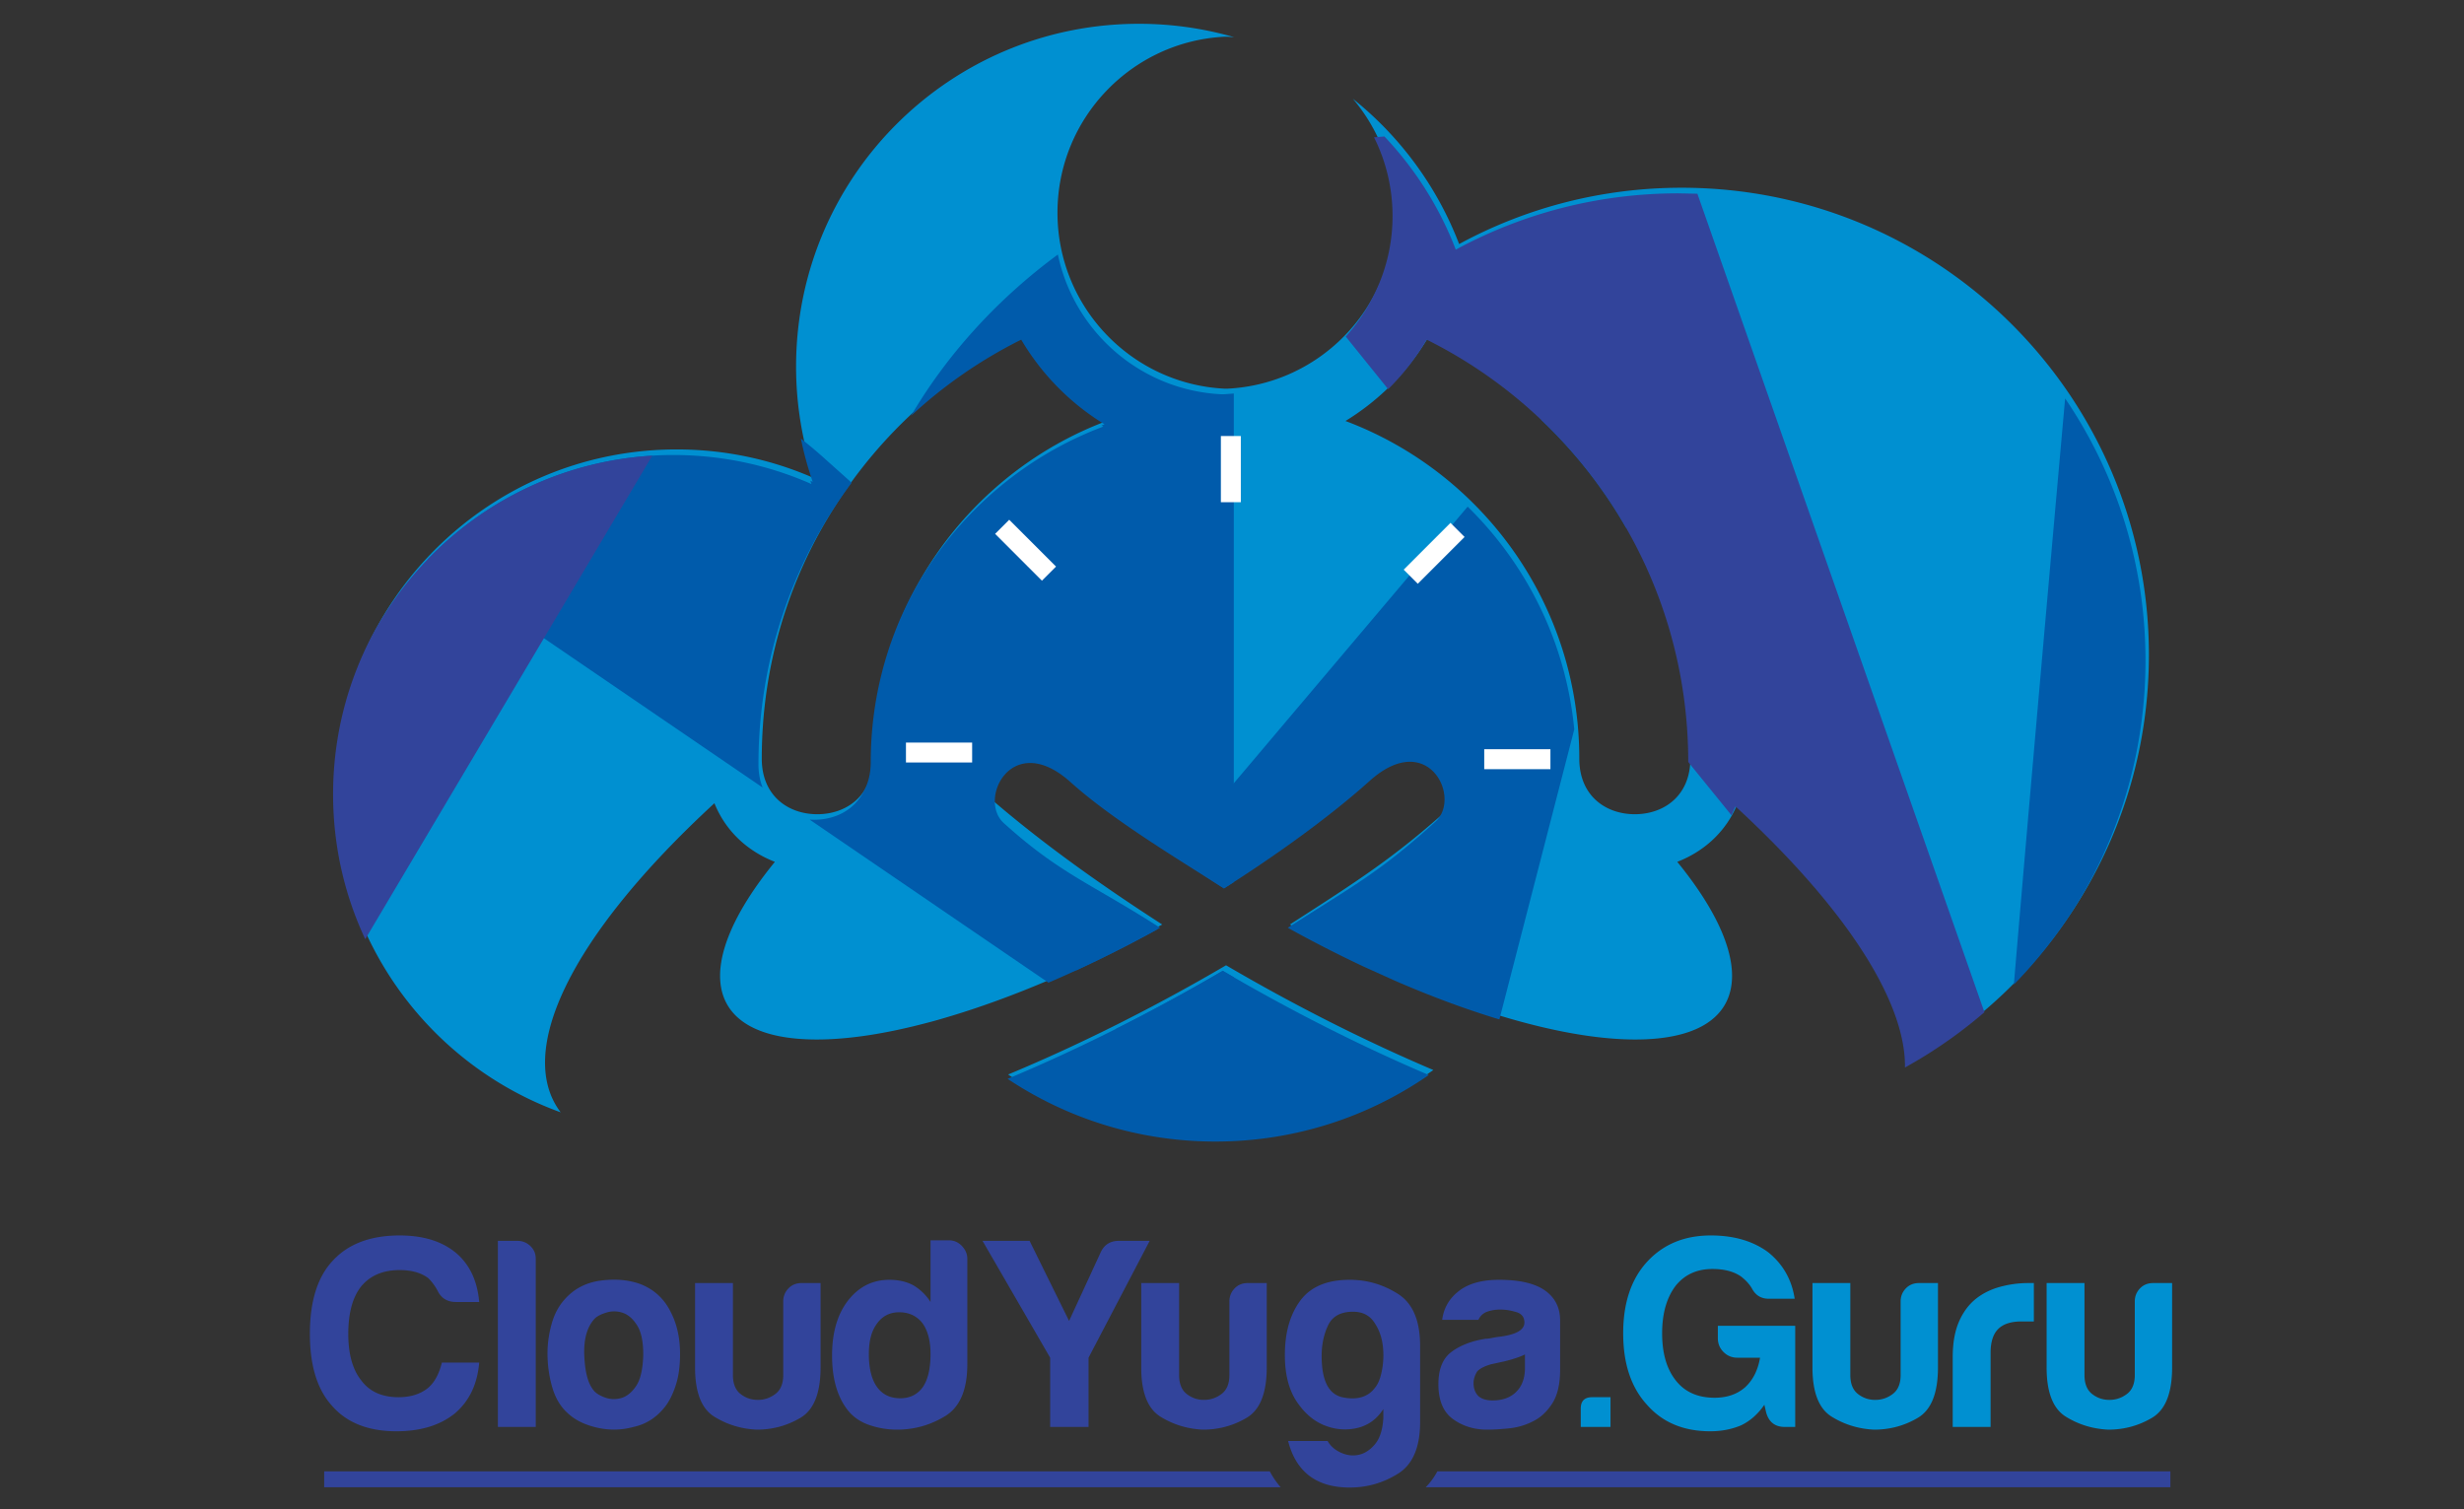 <svg height="245" viewBox="0 0 400 245" width="400" xmlns="http://www.w3.org/2000/svg" xmlns:xlink="http://www.w3.org/1999/xlink"><rect x="0" y="0" width="400" height="245" fill="#333333" stroke="none"/><clipPath id="a"><path d="m297 782.84 2574-.043.01 398.159-2574 .044z"/></clipPath><clipPath id="b"><path d="m0 0h1098.667v640h-1098.667z"/></clipPath><clipPath id="c"><path d="m0 0h1098.667v640h-1098.667z"/></clipPath><path d="m0 0h400v245h-400z" fill="none" pointer-events="none"/><g clip-path="url(#a)" transform="matrix(.485 0 0 -.485 0 240.7)"><path d="m466.344 152.2c-17.25-12.143-38.285-19.276-60.986-19.276-21.902 0-42.252 6.64-59.148 18.009 20.305 8.454 41.246 18.939 61.57 30.856 19.326-11.332 39.2-21.361 58.564-29.588m-310.244 78.822c0 53.285 43.2 96.484 96.493 96.484 13.879 0 27.075-2.931 38.999-8.205a96.784 96.784 0 0 0 -5.28 31.616c0 53.477 43.357 96.825 96.84 96.825 9.33 0 18.354-1.32 26.893-3.782l-1.96.134h-.607c-26.35-1.271-47.321-23.06-47.321-49.716 0-26.662 20.972-48.45 47.32-49.716h.608c26.346 1.267 47.32 23.054 47.32 49.716 0 12.27-4.445 23.512-11.812 32.193 13.35-10.678 23.81-24.812 30.027-41.05 18.694 10.145 40.108 15.906 62.873 15.906 72.89 0 131.98-59.083 131.98-131.967 0-49.802-27.585-93.158-68.312-115.623.282 18.095-15.896 44.3-47.838 73.727-3.291-8.171-9.722-13.716-17.085-16.557 23.77-29.122 20.43-50.184-11.84-50.184-25.268 0-62.254 12.91-97.584 32.482 19.179 12.357 29.654 18.968 45.607 33.415 7.47 6.767-6.017 22.882-22.492 8.078-11.611-10.431-26.996-21.37-41.15-30.371-14.147 9.002-37.531 26.605-49.145 37.033-16.474 14.805-29.965-1.312-22.494-8.076 15.958-14.446 34.428-27.722 53.606-40.08-21.035-11.647-42.656-20.947-62.046-26.555 0 0-2.713-.801-4.204-1.167-11.55-3.074-22.205-4.76-31.327-4.76-32.273 0-35.616 21.063-11.842 50.185-7.36 2.84-13.801 8.386-17.082 16.557-41.22-37.966-56.186-70.57-43.427-87.317-37.16 13.413-63.718 48.995-63.718 90.775m367.153-6.566c8.215 0 15.688 5.197 15.688 15.686 0 52.254-30.084 97.482-73.881 119.314a69.28 69.28 0 0 0 -23.547-23.918c38.594-14.5 66.055-51.743 66.055-95.396 0-10.49 7.47-15.686 15.685-15.686m-230.947 0c8.22 0 15.692 5.197 15.692 15.686 0 43.653 27.46 80.896 66.053 95.396a69.312 69.312 0 0 0 -23.55 23.918c-43.791-21.832-73.88-67.06-73.88-119.314 0-10.49 7.472-15.686 15.685-15.686" fill="#0090d1"/><g fill-rule="evenodd"><path d="m409.97 343.298v-138.02l-2.782-1.78c-14.149 8.993-31.742 19.608-43.355 30.036-16.475 14.798-26.306-4.824-18.832-11.59 15.956-14.442 24.976-17.218 44.153-29.565-10.486-5.81-21.115-11.033-31.543-15.503l-67.458 46.054 1.223-.036c5.816 0 11.252 2.599 13.934 7.838 1.327 2.276 2.097 5.105 2.097 8.474 0 17.469 4.395 33.908 12.147 48.275 11.644 21.234 30.636 37.869 53.556 46.48l-.506.314.854.324a69.29 69.29 0 0 0 -23.546 23.916 133.307 133.307 0 0 1 -31.154-21.542c10.308 17.51 24.47 33.027 41.513 45.592 4.558-21.802 23.381-38.38 46.263-39.483h.61zm-119.309-25.573-.313.926.661-.29a96.283 96.283 0 0 0 -3.338 12.203 122.066 122.066 0 0 0 6.304-5.27l8.044-7.2c-16.54-22.195-26.329-49.714-26.329-79.521 0-2.486.424-4.676 1.167-6.567l-94.53 64.538c17.54 18.12 42.123 29.386 69.34 29.386 13.88 0 27.067-2.931 38.994-8.205m119.31-139.318v-37.275l-33.258 22.706a531.305 531.305 0 0 1 30.13 16.39z" fill="#005bab"/><path d="m542.783 390.3-21.955-85.024a133.815 133.815 0 0 1 -24.053 30.606zm-36.639-141.882-21.154-81.93c-9.459 2.85-19.418 6.556-29.549 10.956l-8.865 4.004a362.187 362.187 0 0 0 -21.357 10.93c19.18 12.348 25.755 15.53 41.712 29.973 7.467 6.762-2.12 26.315-18.595 11.51-11.614-10.428-26.996-21.37-41.148-30.362-4.122 2.612-9.019 5.963-14.182 9.645l83.02 98.2c16.681-16.337 27.761-38.356 30.118-62.926m-99.3-68.19c19.201-11.265 38.955-21.243 58.21-29.44-17.123-11.848-37.892-18.792-60.292-18.792-21.709 0-41.894 6.523-58.699 17.715 20.062 8.395 40.716 18.752 60.78 30.517m-26.972 17.377 8.571-5.618a355.095 355.095 0 0 0 -23.26-11.754z" fill="#005bab"/><path d="m540.928 399.735 81.084-231.21a132.462 132.462 0 0 0 -22.451-15.618c.279 18.096-15.901 44.302-47.84 73.725l-.36-.63-.204-.48-.604-1.362-12.211 15.046c0 52.254-30.086 97.477-73.881 119.31a68.875 68.875 0 0 0 -10.892-13.995l-11.981 14.872a49.746 49.746 0 0 1 6.955 9.842c3.992 7.165 6.266 15.415 6.266 24.198 0 7.992-1.881 15.548-5.233 22.242l2.938.234a96.922 96.922 0 0 0 20.162-31.97c18.688 10.14 40.102 15.904 62.867 15.904zm-295.232-73.99-81.088-136.583c-5.832 12.427-9.083 26.296-9.083 40.927 0 16.329 4.049 31.709 11.208 45.184 15.42 28.519 44.794 48.39 78.963 50.472" fill="#32449b"/><path d="m667.512 267.89c0-23.395-6.096-45.37-16.771-64.42a132.43 132.43 0 0 0 -20.415-27.132c4.647 54.976 10.276 118.576 14.485 165.57 14.326-21.106 22.7-46.588 22.7-74.018" fill="#005bab"/></g><path d="m411.95 312.595h-5.635v18.697h5.635z" fill="#fff"/><path d="m475.16 302.776-13.22-13.224-3.985 3.985 13.221 13.224z" fill="#fff" fill-rule="evenodd"/><path d="m499.41 237.185-18.699.002v5.63h18.7zm-182.058 7.517 18.7-.005v-5.632h-18.7zm29.171 62.938 13.226-13.221-3.99-3.986-13.22 13.224z" fill="#fff"/><path d="m196.8 69.559c-.512-6.112-2.804-10.9-6.88-14.365-4.176-3.361-9.677-5.042-16.502-5.042-7.947 0-14.01 2.395-18.186 7.183-4.176 4.584-6.265 11.358-6.265 20.323 0 9.169 2.139 16.046 6.419 20.63 4.38 4.787 10.696 7.18 18.949 7.18 6.723 0 12.072-1.68 16.045-5.042 3.77-3.26 5.908-7.844 6.42-13.752h-6.572c-2.446 0-4.178 1.07-5.197 3.209a14.898 14.898 0 0 1 -2.598 3.514c-2.036 1.528-4.737 2.293-8.098 2.293-4.687 0-8.303-1.527-10.851-4.585-2.444-3.056-3.667-7.537-3.667-13.447 0-5.704 1.223-10.085 3.667-13.142 2.344-3.158 5.859-4.737 10.545-4.737 3.26 0 5.96.815 8.099 2.445 1.937 1.529 3.312 3.973 4.126 7.335zm5.275 34.382h5.501c1.427 0 2.65-.484 3.668-1.452 1.02-.968 1.528-2.164 1.528-3.59v-47.525h-10.697zm27.315-22.005c-2.14-2.345-3.107-5.833-2.903-10.468.204-4.634 1.07-7.868 2.597-9.702.612-.814 1.682-1.504 3.209-2.062 1.529-.561 3.082-.612 4.662-.154s2.98 1.605 4.202 3.439c1.223 1.834 1.885 4.788 1.987 8.86 0 3.669-.585 6.419-1.758 8.253-1.171 1.833-2.521 3.005-4.05 3.515-1.527.509-3.055.536-4.585.077-1.526-.46-2.647-1.045-3.36-1.759m-7.335-26.892c-2.141 1.834-3.668 4.303-4.584 7.41-.917 3.109-1.376 6.343-1.376 9.704 0 2.75.38 5.5 1.145 8.252.765 2.75 1.962 5.042 3.59 6.876 2.65 3.056 6.064 4.864 10.24 5.424 4.178.56 7.947.23 11.309-.994 3.87-1.526 6.724-4.175 8.558-7.946 1.732-3.36 2.599-7.283 2.599-11.766 0-3.26-.358-6.06-1.071-8.403-.713-2.345-1.63-4.33-2.751-5.96-2.445-3.362-5.553-5.45-9.321-6.265a20.819 20.819 0 0 0 -10.162-.231c-3.414.766-6.14 2.065-8.176 3.899m71.175 36.979v-23.839c0-7.231-1.885-11.971-5.653-14.21-3.77-2.242-7.897-3.363-12.379-3.363-4.38.204-8.38 1.426-11.995 3.668-3.618 2.242-5.426 6.877-5.426 13.906v23.838h10.697v-25.979c0-2.444.713-4.227 2.14-5.348 1.426-1.122 3.054-1.68 4.89-1.68 1.834 0 3.49.558 4.966 1.68 1.478 1.12 2.216 2.903 2.216 5.348v20.783c0 1.424.483 2.647 1.451 3.667.97 1.018 2.216 1.528 3.745 1.528zm13.642-20.018c0-4.074.765-7.182 2.292-9.322 1.529-2.14 3.719-3.208 6.572-3.208 2.75 0 4.889 1.069 6.418 3.208 1.427 2.14 2.139 5.248 2.139 9.322 0 3.668-.764 6.57-2.292 8.71-1.63 2.038-3.82 3.055-6.571 3.055-2.648 0-4.737-1.07-6.266-3.208-1.527-2.037-2.292-4.89-2.292-8.557m17.421 32.09h5.196c1.427 0 2.65-.534 3.668-1.605 1.018-1.07 1.528-2.266 1.528-3.59v-29.799c0-7.235-2.087-12.123-6.265-14.67-4.177-2.546-8.711-3.822-13.6-3.822-2.65 0-5.248.434-7.796 1.3-2.546.866-4.584 2.268-6.112 4.202-2.954 3.769-4.432 8.914-4.432 15.435 0 6.419 1.478 11.562 4.432 15.433 3.057 3.973 6.979 5.96 11.767 5.96 2.547 0 4.788-.51 6.725-1.53 2.037-1.22 3.667-2.801 4.889-4.735zm44.641-52.719h-10.849v19.56l-19.103 33.006h13.295l11.156-22.616 9.017 19.56c1.018 2.037 2.7 3.056 5.043 3.056h8.71l-17.269-33.006zm50.337 40.647v-23.839c0-7.231-1.885-11.971-5.654-14.21-3.769-2.242-7.895-3.363-12.379-3.363-4.38.204-8.377 1.426-11.995 3.668-3.617 2.242-5.425 6.877-5.425 13.906v23.838h10.697v-25.979c0-2.444.714-4.227 2.14-5.348 1.425-1.122 3.056-1.68 4.89-1.68s3.49.558 4.966 1.68c1.477 1.12 2.215 2.903 2.215 5.348v20.783c0 1.424.484 2.647 1.453 3.667.97 1.018 2.215 1.528 3.743 1.528zm15.512-20.63c0-7.03 2.038-10.926 6.114-11.688 4.074-.766 7.08.176 9.015 2.826.917 1.12 1.58 2.877 1.986 5.27.407 2.397.434 4.765.076 7.108-.354 2.342-1.196 4.43-2.52 6.265-1.325 1.833-3.26 2.749-5.807 2.749-3.464 0-5.807-1.272-7.03-3.82-1.223-2.545-1.834-5.45-1.834-8.71m17.422-17.572v2.597c-1.834-2.852-4.305-4.635-7.41-5.348-3.11-.713-6.193-.46-9.247.764-3.057 1.222-5.68 3.488-7.869 6.799-2.192 3.312-3.288 7.667-3.288 13.067 0 6.316 1.453 11.435 4.356 15.357 2.904 3.922 7.563 5.883 13.983 5.883 4.89 0 9.424-1.324 13.601-3.974 4.177-2.647 6.265-7.54 6.265-14.668v-21.547c0-7.132-2.088-11.995-6.265-14.593s-8.71-3.897-13.6-3.897c-9.374 0-15.18 4.38-17.423 13.14h11.156c.815-1.425 2.063-2.52 3.745-3.283 1.68-.766 3.361-.968 5.043-.611 1.68.356 3.21 1.349 4.584 2.979 1.376 1.63 2.165 4.074 2.37 7.335m42.453-.765a18.841 18.841 0 0 0 -6.8-2.063c-2.395-.253-4.51-.382-6.343-.382-3.668 0-6.876.994-9.628 2.98-2.75 1.987-4.125 5.272-4.125 9.857 0 4.279 1.248 7.335 3.744 9.169s5.678 3.056 9.55 3.668c.51 0 1.121.074 1.834.228.714.153 1.527.279 2.445.383 4.482.609 6.724 1.934 6.724 3.972 0 1.528-.79 2.52-2.369 2.979-1.579.46-3.03.688-4.355.688-1.426 0-2.7-.204-3.82-.612-1.12-.406-1.936-1.17-2.445-2.292h-10.239c.408 3.158 1.833 5.757 4.28 7.794 2.75 2.344 6.671 3.515 11.766 3.515 5.706 0 9.984-.968 12.837-2.904 2.955-2.037 4.431-4.89 4.431-8.558v-13.904c0-4.077-.738-7.26-2.217-9.552-1.476-2.292-3.234-3.946-5.27-4.966m-2.446 18.795c-1.427-.711-3.412-1.373-5.96-1.985l-3.515-.764c-1.833-.51-3.158-1.171-3.973-1.986-.713-1.122-1.07-2.243-1.07-3.362 0-1.53.458-2.751 1.376-3.668.916-.815 2.241-1.223 3.973-1.223 2.853 0 5.093.816 6.723 2.446 1.631 1.63 2.446 3.87 2.446 6.723z" fill="#32449b" fill-rule="evenodd"/><path d="m511.19 59.778h5.194v-8.403h-8.404v5.194c0 2.14 1.069 3.21 3.21 3.21m48.66-2.139c-1.834-2.647-4.023-4.585-6.571-5.807-2.65-1.12-5.552-1.681-8.71-1.681-7.54 0-13.5 2.496-17.88 7.488-4.484 4.89-6.724 11.614-6.724 20.17 0 8.456 2.19 15.129 6.57 20.019 4.586 5.093 10.647 7.64 18.187 7.64 6.52 0 11.919-1.58 16.197-4.736 4.177-3.362 6.673-7.743 7.489-13.143h-7.336c-2.14 0-3.718.969-4.737 2.904-.714 1.222-1.732 2.343-3.056 3.362-2.036 1.426-4.737 2.139-8.1 2.139-4.38 0-7.845-1.58-10.391-4.737-2.546-3.361-3.822-7.844-3.822-13.448 0-5.703 1.326-10.187 3.976-13.447 2.546-3.16 6.163-4.736 10.85-4.736 3.463 0 6.315.967 8.557 2.903 2.242 2.037 3.667 4.839 4.278 8.405h-6.417c-1.53 0-2.83.534-3.898 1.604-1.07 1.069-1.604 2.369-1.604 3.895v3.516h21.852v-28.575h-2.903c-2.853 0-4.635 1.426-5.35 4.279zm49.037 34.382v-23.839c0-7.231-1.885-11.971-5.653-14.21-3.77-2.242-7.897-3.363-12.38-3.363-4.38.204-8.38 1.426-11.995 3.668-3.617 2.242-5.425 6.877-5.425 13.906v23.838h10.698v-25.979c0-2.444.713-4.227 2.139-5.348 1.426-1.122 3.054-1.68 4.888-1.68s3.492.558 4.968 1.68c1.478 1.12 2.216 2.903 2.216 5.348v20.783c0 1.424.484 2.647 1.45 3.667.969 1.018 2.217 1.528 3.746 1.528zm4.167-40.647v19.712c0 3.974.586 7.309 1.758 10.009s2.776 4.864 4.814 6.494c1.935 1.528 4.2 2.649 6.8 3.362a30.134 30.134 0 0 0 8.023 1.069h1.528v-10.848h-3.516c-2.954 0-5.143-.714-6.57-2.14s-2.14-3.668-2.14-6.725v-20.933zm61.979 40.647v-23.839c0-7.231-1.885-11.971-5.654-14.21-3.769-2.242-7.896-3.363-12.379-3.363-4.38.204-8.378 1.426-11.995 3.668s-5.425 6.877-5.425 13.906v23.838h10.697v-25.979c0-2.444.712-4.227 2.14-5.348 1.425-1.122 3.056-1.68 4.89-1.68s3.49.558 4.966 1.68c1.477 1.12 2.215 2.903 2.215 5.348v20.783c0 1.424.484 2.647 1.453 3.667.967 1.018 2.215 1.528 3.743 1.528z" fill="#0090d1" fill-rule="evenodd"/><path d="m153.006 38.837h267.124a24.041 24.041 0 0 1 3.075-4.5h-270.2zm314.466 0h207.07v-4.5h-210.362a19.737 19.737 0 0 1 3.29 4.5" fill="#32449b" fill-rule="evenodd"/></g><g clip-path="url(#b)" transform="matrix(.431 0 0 .431 -35.302 -14.677)"><g clip-path="url(#c)"><path d="m621.792 437.066c-23 16.192-51.047 25.702-81.315 25.702-29.203 0-56.336-8.853-78.864-24.012 27.073-11.272 54.995-25.252 82.095-41.141 25.766 15.109 52.266 28.481 78.084 39.451zm-413.658-105.096c0-71.047 57.6-128.646 128.658-128.646 18.505 0 36.1 3.908 51.998 10.94-4.556-13.208-7.038-27.39-7.038-42.154 0-71.303 57.808-129.1 129.12-129.1 12.44 0 24.47 1.758 35.856 5.042l-2.614-.178h-.809c-35.132 1.694-63.095 30.745-63.095 66.288 0 35.549 27.963 64.598 63.095 66.288h.809c35.128-1.69 63.094-30.739 63.094-66.288 0-16.362-5.927-31.35-15.75-42.924 17.8 14.237 31.748 33.082 40.036 54.733 24.926-13.527 53.478-21.208 83.831-21.208 97.188 0 175.975 78.777 175.975 175.956 0 66.403-36.782 124.211-91.084 154.164.376-24.127-21.195-59.068-63.784-98.303-4.388 10.895-12.963 18.288-22.78 22.076 31.694 38.83 27.241 66.912-15.787 66.912-33.691 0-83.005-17.213-130.112-43.309 25.572-16.476 39.539-25.291 60.809-44.553 9.962-9.023-8.022-30.51-29.989-10.771-15.481 13.908-35.995 28.492-54.865 40.495-18.864-12.003-50.043-35.474-65.528-49.378-21.966-19.74-39.954 1.75-29.992 10.768 21.277 19.262 45.904 36.963 71.474 53.439-28.046 15.531-56.874 27.931-82.728 35.408 0 0-3.617 1.068-5.605 1.556-15.4 4.099-29.607 6.345-41.769 6.345-43.031 0-47.488-28.082-15.79-66.912-9.813-3.788-18.401-11.181-22.776-22.076-54.96 50.622-74.914 94.094-57.902 116.423-49.546-17.884-84.958-65.327-84.958-121.033zm489.538 8.754c10.953 0 20.917-6.929 20.917-20.914 0-69.672-40.112-129.976-98.508-159.086a92.372 92.372 0 0 1 -31.396 31.891c51.459 19.333 88.073 68.991 88.073 127.195 0 13.985 9.96 20.914 20.914 20.914m-307.93 0c10.96 0 20.923-6.929 20.923-20.914 0-58.204 36.613-107.862 88.071-127.195a92.406 92.406 0 0 1 -31.399-31.891c-58.389 29.11-98.507 89.414-98.507 159.086 0 13.985 9.962 20.914 20.912 20.914" fill="#0090d1"/><g fill-rule="evenodd"><path d="m546.627 182.269v184.026l-3.709 2.373c-18.866-11.989-42.323-26.143-57.807-40.047-21.967-19.73-35.075 6.432-25.109 15.452 21.274 19.258 33.301 22.959 58.87 39.422-13.981 7.745-28.153 14.71-42.057 20.67l-89.944-61.405 1.631.048c7.754 0 15.002-3.465 18.578-10.451 1.77-3.034 2.796-6.806 2.796-11.298 0-23.292 5.86-45.211 16.196-64.367 15.526-28.312 40.848-50.492 71.408-61.975l-.674-.417 1.138-.432a92.384 92.384 0 0 1 -31.394-31.888 177.725 177.725 0 0 0 -41.539 28.723c13.744-23.348 32.627-44.036 55.351-60.79 6.077 29.07 31.174 51.172 61.684 52.644h.812zm-159.079 34.098-.417-1.235.881.387a128.38 128.38 0 0 1 -4.45-16.271 162.584 162.584 0 0 1 8.405 7.027l10.725 9.598c-22.053 29.595-35.105 66.287-35.105 106.03 0 3.314.565 6.234 1.556 8.756l-126.04-86.051c23.385-24.16 56.164-39.181 92.452-39.181 18.507 0 36.091 3.908 51.993 10.94zm159.079 185.757v49.7l-44.343-30.275a708.092 708.092 0 0 0 40.174-21.853z" fill="#005bab"/><path d="m723.711 119.599-29.273 113.367a178.425 178.425 0 0 0 -32.071-40.808zm-48.852 189.177-28.205 109.239c-12.612-3.8-25.891-8.74-39.399-14.607l-11.82-5.338a482.818 482.818 0 0 1 -28.476-14.575c25.572-16.463 34.34-20.705 55.616-39.963 9.956-9.016-2.828-35.086-24.793-15.348-15.486 13.906-35.995 28.495-54.864 40.484-5.496-3.482-12.026-7.95-18.91-12.86l110.692-130.934c22.243 21.784 37.016 51.142 40.159 83.902m-132.401 90.92c25.602 15.02 51.941 28.324 77.613 39.254-22.829 15.797-50.521 25.056-80.388 25.056-28.945 0-55.859-8.698-78.265-23.62 26.749-11.194 54.288-25.003 81.04-40.69m-35.963-23.169 11.428 7.491a473.797 473.797 0 0 1 -31.015 15.672z" fill="#005bab"/><path d="m721.237 107.019 108.112 308.28a176.548 176.548 0 0 1 -29.935 20.824c.372-24.128-21.201-59.069-63.786-98.3l-.479.84-.273.642-.806 1.814-16.281-20.061c0-69.672-40.115-129.969-98.508-159.079a91.834 91.834 0 0 1 -14.523 18.659l-15.974-19.829a66.36 66.36 0 0 0 9.273-13.123c5.323-9.553 8.355-20.553 8.355-32.264 0-10.656-2.508-20.731-6.978-29.656l3.918-.312c11.554 12.195 20.76 26.647 26.882 42.628 24.918-13.521 53.47-21.207 83.823-21.207zm-393.643 98.655-108.117 182.111c-7.776-16.57-12.111-35.062-12.111-54.57 0-21.772 5.399-42.278 14.944-60.245 20.56-38.025 59.726-64.52 105.284-67.296z" fill="#32449b"/><path d="m890.016 282.814c0 31.193-8.128 60.493-22.362 85.892a176.55 176.55 0 0 1 -27.22 36.177c6.196-73.301 13.702-158.101 19.314-220.761 19.101 28.143 30.268 62.119 30.268 98.692z" fill="#005bab"/></g><path d="m549.267 223.207h-7.514v-24.93h7.514z" fill="#fff"/><path d="m633.547 236.298-17.628 17.632-5.312-5.313 17.628-17.632z" fill="#fff" fill-rule="evenodd"/><path d="m665.88 323.753-24.932-.003v-7.507h24.932zm-242.744-10.022 24.932.006v7.51h-24.932zm38.895-83.918 17.634 17.629-5.318 5.315-17.628-17.632z" fill="#fff"/><path d="m262.4 547.255c-.683 8.15-3.739 14.532-9.172 19.154-5.57 4.481-12.904 6.722-22.004 6.722-10.596 0-18.679-3.193-24.248-9.577-5.568-6.112-8.354-15.144-8.354-27.097 0-12.226 2.852-21.395 8.559-27.507 5.84-6.383 14.261-9.575 25.265-9.575 8.964 0 16.096 2.24 21.394 6.724 5.026 4.346 7.877 10.459 8.56 18.336h-8.763c-3.261 0-5.571-1.426-6.929-4.278a19.886 19.886 0 0 0 -3.464-4.686c-2.715-2.037-6.316-3.057-10.798-3.057-6.249 0-11.07 2.036-14.468 6.113-3.258 4.075-4.889 10.05-4.889 17.93 0 7.605 1.631 13.446 4.889 17.522 3.126 4.211 7.812 6.316 14.06 6.316 4.347 0 7.947-1.086 10.799-3.26 2.583-2.038 4.416-5.297 5.501-9.78zm7.034-45.844h7.334c1.903 0 3.534.646 4.891 1.936 1.359 1.291 2.037 2.886 2.037 4.788v63.364h-14.262zm36.42 29.342c-2.855 3.125-4.144 7.776-3.872 13.956s1.427 10.492 3.463 12.937c.816 1.085 2.242 2.005 4.278 2.749 2.039.748 4.11.816 6.216.206 2.107-.611 3.974-2.14 5.603-4.586 1.631-2.445 2.513-6.384 2.649-11.814 0-4.891-.78-8.558-2.344-11.003-1.561-2.445-3.361-4.008-5.398-4.688-2.038-.677-4.075-.713-6.115-.101-2.035.612-3.529 1.392-4.48 2.344zm-9.78 35.857c-2.855-2.445-4.891-5.737-6.112-9.881-1.223-4.144-1.835-8.456-1.835-12.938 0-3.668.508-7.334 1.527-11.002 1.02-3.668 2.616-6.724 4.788-9.17 3.533-4.073 8.084-6.484 13.653-7.23 5.57-.748 10.595-.307 15.078 1.324 5.161 2.036 8.965 5.568 11.41 10.596 2.31 4.48 3.466 9.709 3.466 15.686 0 4.347-.478 8.082-1.428 11.206-.951 3.126-2.174 5.773-3.668 7.946-3.26 4.483-7.404 7.267-12.428 8.354-4.484 1.222-9 1.324-13.55.308-4.552-1.022-8.186-2.754-10.901-5.199zm94.901-49.305v31.784c0 9.642-2.513 15.962-7.537 18.948-5.027 2.989-10.529 4.484-16.505 4.484-5.842-.272-11.174-1.902-15.994-4.891-4.824-2.989-7.234-9.169-7.234-18.541v-31.784h14.262v34.636c0 3.26.951 5.637 2.852 7.132 1.903 1.494 4.074 2.24 6.522 2.24 2.445 0 4.653-.746 6.621-2.24 1.971-1.495 2.955-3.872 2.955-7.132v-27.71c0-1.9.644-3.53 1.934-4.89 1.292-1.356 2.955-2.036 4.994-2.036zm18.189 26.69c0 5.432 1.02 9.576 3.056 12.429 2.039 2.852 4.959 4.277 8.763 4.277 3.666 0 6.518-1.425 8.557-4.277 1.903-2.853 2.852-6.997 2.852-12.429 0-4.891-1.019-8.762-3.056-11.614-2.173-2.717-5.093-4.073-8.761-4.073-3.531 0-6.316 1.425-8.355 4.277-2.036 2.716-3.056 6.519-3.056 11.41zm23.228-42.787h6.928c1.903 0 3.533.712 4.891 2.14 1.357 1.425 2.037 3.021 2.037 4.787v39.73c0 9.647-2.783 16.164-8.353 19.56-5.57 3.395-11.615 5.096-18.134 5.096a32.08 32.08 0 0 1 -10.394-1.733c-3.395-1.155-6.112-3.024-8.15-5.603-3.938-5.025-5.909-11.885-5.909-20.58 0-8.558 1.971-15.416 5.909-20.577 4.076-5.297 9.306-7.947 15.69-7.947 3.396 0 6.384.68 8.966 2.039 2.716 1.628 4.89 3.736 6.519 6.315zm59.522 70.292h-14.465v-26.08l-25.471-44.008h17.727l14.874 30.155 12.023-26.08c1.357-2.716 3.6-4.075 6.724-4.075h11.613l-23.025 44.008zm67.116-54.195v31.784c0 9.642-2.513 15.962-7.539 18.948-5.025 2.989-10.526 4.484-16.505 4.484-5.84-.272-11.169-1.902-15.993-4.891-4.823-2.989-7.234-9.169-7.234-18.541v-31.784h14.263v34.636c0 3.26.952 5.637 2.852 7.132 1.901 1.494 4.076 2.24 6.521 2.24 2.446 0 4.652-.746 6.622-2.24 1.969-1.495 2.953-3.872 2.953-7.132v-27.71c0-1.9.645-3.53 1.937-4.89 1.292-1.356 2.954-2.036 4.991-2.036zm20.682 27.506c0 9.372 2.718 14.568 8.152 15.584 5.432 1.022 9.44-.234 12.02-3.768 1.223-1.494 2.106-3.836 2.648-7.028.543-3.194.579-6.352.102-9.476-.472-3.122-1.595-5.906-3.36-8.353-1.767-2.444-4.347-3.665-7.743-3.665-4.619 0-7.743 1.696-9.373 5.093-1.631 3.393-2.446 7.265-2.446 11.613zm23.23 23.43v-3.463c-2.446 3.803-5.74 6.18-9.882 7.131-4.145.95-8.256.612-12.328-1.019-4.076-1.629-7.574-4.651-10.492-9.065-2.922-4.416-4.384-10.223-4.384-17.423 0-8.421 1.938-15.247 5.808-20.476 3.872-5.229 10.084-7.844 18.644-7.844 6.52 0 12.566 1.765 18.135 5.299 5.569 3.529 8.353 10.052 8.353 19.557v28.729c0 9.51-2.784 15.994-8.353 19.458s-11.615 5.196-18.135 5.196c-12.497 0-20.24-5.84-23.229-17.522h14.875c1.086 1.902 2.75 3.36 4.993 4.379 2.24 1.021 4.481 1.291 6.724.815 2.24-.475 4.279-1.799 6.112-3.972 1.835-2.175 2.887-5.432 3.159-9.78zm56.604 1.019a25.115 25.115 0 0 1 -9.066 2.751c-3.193.337-6.013.509-8.457.509-4.891 0-9.168-1.325-12.837-3.973-3.667-2.649-5.5-7.029-5.5-13.143 0-5.705 1.664-9.78 4.992-12.225s7.57-4.075 12.733-4.891c.68 0 1.495-.098 2.445-.304a33.743 33.743 0 0 1 3.26-.51c5.976-.812 8.966-2.579 8.966-5.296 0-2.038-1.054-3.362-3.159-3.972-2.105-.614-4.041-.918-5.807-.918-1.901 0-3.6.272-5.093.816-1.495.542-2.581 1.56-3.26 3.056h-13.652c.544-4.21 2.444-7.676 5.705-10.392 3.667-3.125 8.896-4.686 15.69-4.686 7.608 0 13.312 1.29 17.116 3.872 3.94 2.716 5.908 6.52 5.908 11.41v18.539c0 5.436-.984 9.68-2.956 12.736-1.968 3.056-4.312 5.261-7.028 6.621zm-3.26-25.06c-1.903.948-4.55 1.831-7.948 2.647l-4.686 1.019c-2.444.68-4.21 1.561-5.297 2.648-.951 1.496-1.427 2.99-1.427 4.482 0 2.039.611 3.668 1.835 4.891 1.221 1.087 2.988 1.631 5.297 1.631 3.804 0 6.791-1.088 8.964-3.262 2.175-2.173 3.262-5.16 3.262-8.964z" fill="#32449b" fill-rule="evenodd"/><path d="m681.586 560.296h6.925v11.204h-11.205v-6.926c0-2.853 1.425-4.278 4.28-4.278zm64.88 2.851c-2.445 3.53-5.364 6.114-8.761 7.743-3.532 1.493-7.403 2.241-11.614 2.241-10.052 0-17.998-3.328-23.84-9.984-5.978-6.52-8.965-15.485-8.965-26.893 0-11.275 2.921-20.172 8.761-26.692 6.114-6.791 14.195-10.187 24.248-10.187 8.695 0 15.892 2.106 21.596 6.315 5.57 4.483 8.898 10.324 9.986 17.524h-9.782c-2.852 0-4.957-1.292-6.316-3.872-.952-1.629-2.309-3.124-4.074-4.483-2.715-1.901-6.316-2.852-10.799-2.852-5.84 0-10.461 2.106-13.856 6.316-3.395 4.482-5.096 10.459-5.096 17.931 0 7.604 1.768 13.583 5.301 17.929 3.395 4.212 8.218 6.315 14.467 6.315 4.617 0 8.42-1.289 11.409-3.871 2.99-2.716 4.89-6.452 5.704-11.206h-8.556c-2.038 0-3.772-.712-5.197-2.139-1.425-1.425-2.139-3.159-2.139-5.193v-4.688h29.136v38.1h-3.87c-3.804 0-6.18-1.902-7.132-5.706zm65.383-45.842v31.784c0 9.642-2.513 15.962-7.537 18.948-5.027 2.989-10.53 4.484-16.506 4.484-5.84-.272-11.173-1.902-15.994-4.891-4.823-2.989-7.234-9.169-7.234-18.541v-31.784h14.264v34.636c0 3.26.951 5.637 2.852 7.132 1.902 1.494 4.072 2.24 6.518 2.24 2.445 0 4.656-.746 6.624-2.24 1.97-1.495 2.954-3.872 2.954-7.132v-27.71c0-1.9.646-3.53 1.935-4.89 1.291-1.356 2.955-2.036 4.993-2.036zm5.556 54.195v-26.283c0-5.298.781-9.745 2.344-13.345s3.701-6.485 6.419-8.659c2.58-2.037 5.601-3.532 9.066-4.482a40.184 40.184 0 0 1 10.698-1.426h2.037v14.464h-4.688c-3.939 0-6.857.952-8.759 2.854-1.904 1.901-2.854 4.89-2.854 8.966v27.911zm82.639-54.195v31.784c0 9.642-2.513 15.962-7.538 18.948-5.026 2.989-10.528 4.484-16.506 4.484-5.84-.272-11.17-1.902-15.993-4.891s-7.233-9.169-7.233-18.541v-31.784h14.262v34.636c0 3.26.95 5.637 2.852 7.132 1.902 1.494 4.076 2.24 6.522 2.24 2.445 0 4.652-.746 6.621-2.24 1.969-1.495 2.953-3.872 2.953-7.132v-27.71c0-1.9.646-3.53 1.938-4.89 1.289-1.356 2.953-2.036 4.99-2.036z" fill="#0090d1" fill-rule="evenodd"/><path d="m204.008 588.217h356.165a32.087 32.087 0 0 0 4.1 6h-360.265zm419.288 0h276.093v6h-280.481a26.281 26.281 0 0 0 4.388-6z" fill="#32449b" fill-rule="evenodd"/></g></g></svg>